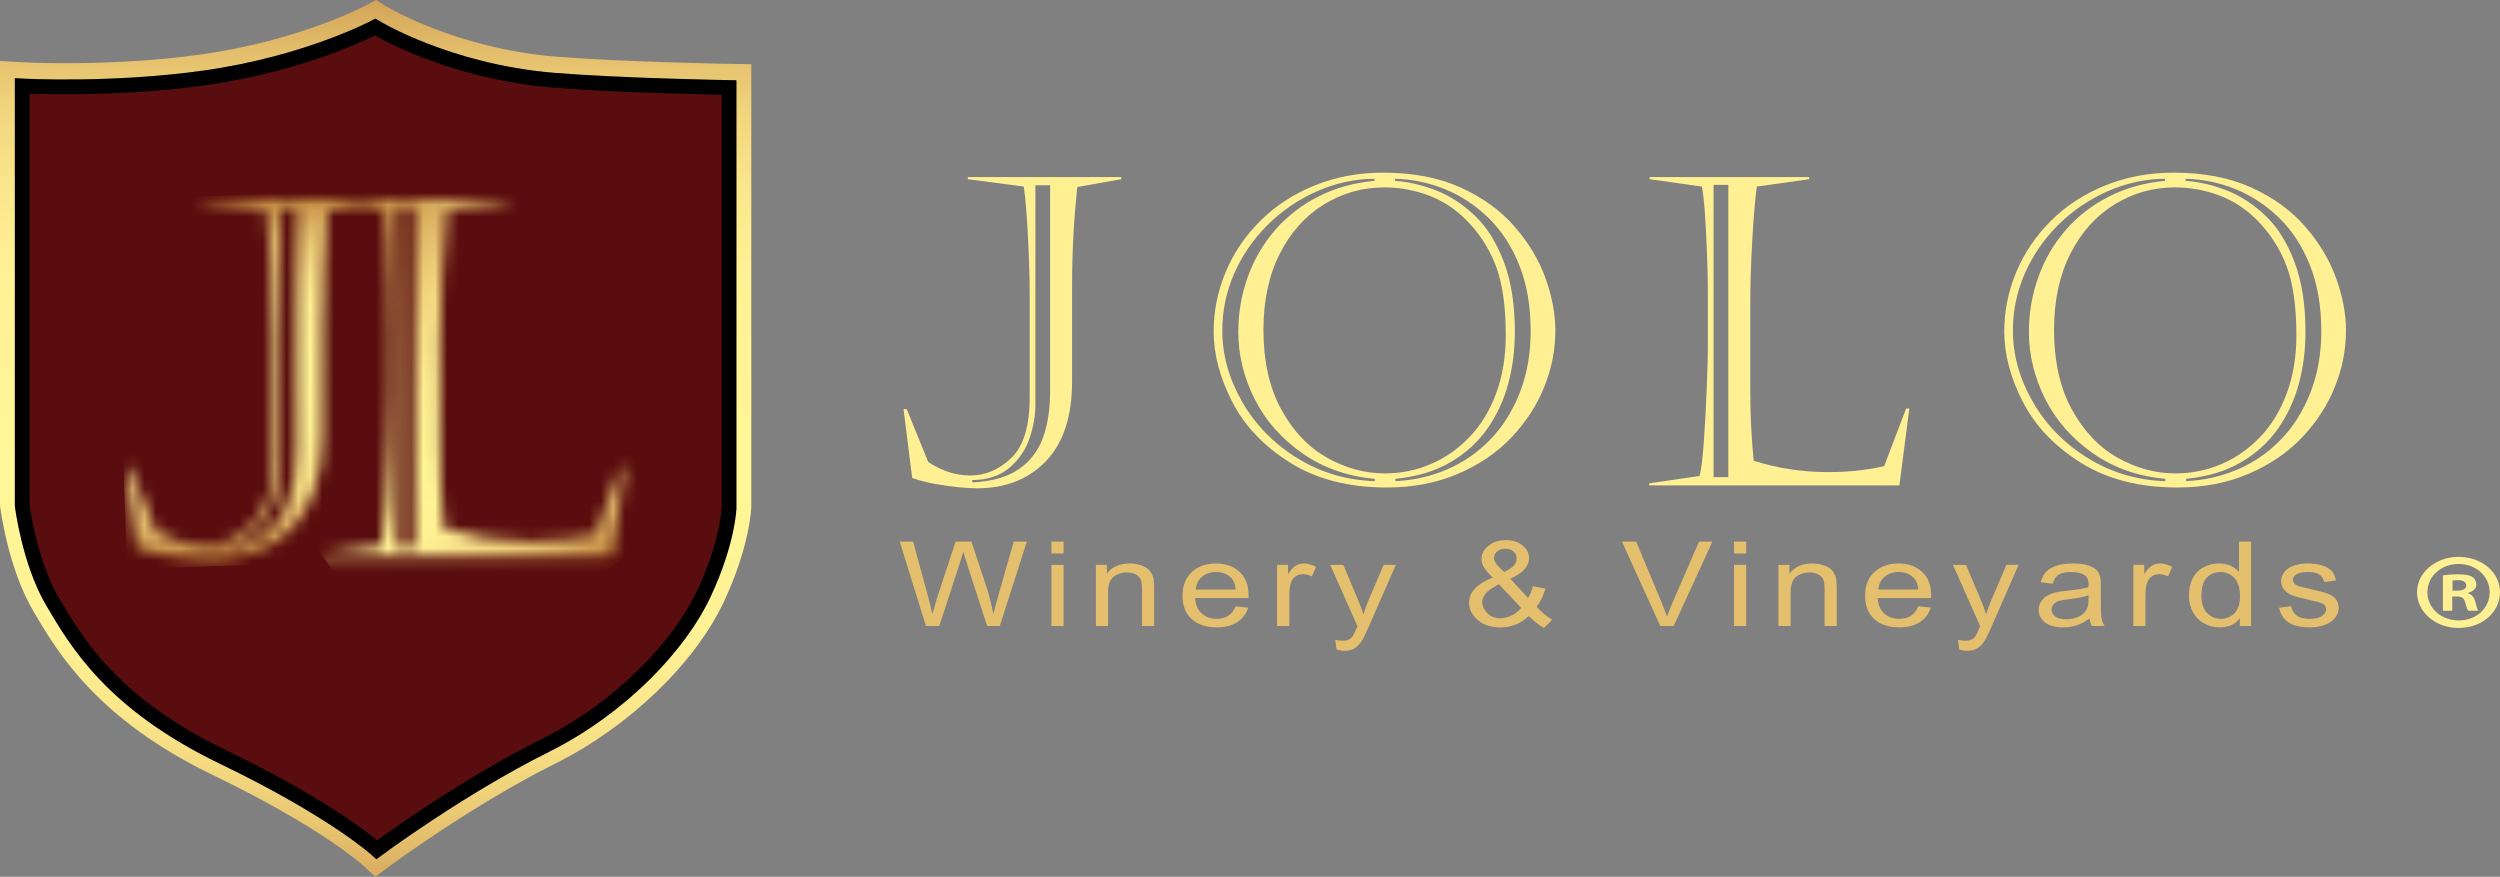 <?xml version="1.0" encoding="UTF-8"?>
<svg width="211px" height="74px" viewBox="0 0 211 74" version="1.1" xmlns="http://www.w3.org/2000/svg" xmlns:xlink="http://www.w3.org/1999/xlink">
    <rect x="0" y="0" width="211" height="74" fill="#808080" stroke="none"/>
    <title>logo-jolo.eps</title>
    <defs>
        <linearGradient x1="50.12%" y1="-6.28%" x2="49.766%" y2="107.765%" id="linearGradient-1">
            <stop stop-color="#BB813B" offset="0%"></stop>
            <stop stop-color="#BE853E" offset="0.53%"></stop>
            <stop stop-color="#D2A357" offset="5.24%"></stop>
            <stop stop-color="#E3BE6C" offset="10.49%"></stop>
            <stop stop-color="#F1D57D" offset="16.47%"></stop>
            <stop stop-color="#FAE58B" offset="23.57%"></stop>
            <stop stop-color="#FFF294" offset="32.86%"></stop>
            <stop stop-color="#FFF797" offset="52.73%"></stop>
            <stop stop-color="#FFF194" offset="69.2%"></stop>
            <stop stop-color="#FAE58A" offset="77.73%"></stop>
            <stop stop-color="#F0D37C" offset="84.45%"></stop>
            <stop stop-color="#E2BC6A" offset="90.21%"></stop>
            <stop stop-color="#D1A154" offset="95.31%"></stop>
            <stop stop-color="#BB813B" offset="100%"></stop>
        </linearGradient>
        <path d="M6.303,0.765 L7.749,0.765 L7.749,29.421 L6.303,29.421 L6.303,0.765 Z M4.779,0 L2.732,0.57 L5.166,0.93 C5.289,1.645 5.387,2.56 5.464,3.676 C5.539,4.79 5.606,6.089 5.661,7.567 C5.715,9.047 5.743,10.358 5.743,11.5 L5.743,16.703 C5.743,17.446 5.71,18.719 5.639,20.522 C5.572,22.326 5.477,24.074 5.361,25.767 C5.244,27.46 5.104,28.637 4.937,29.297 L0,30.019 L0,30.227 L24.504,30.227 L25.474,22.691 L25.162,22.691 L23.015,28.327 C22.603,28.45 21.885,28.582 20.868,28.719 C19.848,28.857 18.732,28.926 17.521,28.926 C15.015,28.926 12.583,28.554 10.228,27.811 C10.007,25.499 9.895,23.276 9.895,21.142 L9.895,12.264 C9.895,10.571 9.958,8.592 10.081,6.328 C10.206,4.064 10.357,2.264 10.535,0.93 L15.659,0.207 L15.659,0 L4.779,0 L4.779,0 Z" id="path-2"></path>
        <linearGradient x1="71.108%" y1="78.005%" x2="30.691%" y2="24.26%" id="linearGradient-4">
            <stop stop-color="#BB813B" offset="0%"></stop>
            <stop stop-color="#CB984D" offset="3.62%"></stop>
            <stop stop-color="#DEB666" offset="9.16%"></stop>
            <stop stop-color="#EED07A" offset="15.2%"></stop>
            <stop stop-color="#F9E389" offset="21.9%"></stop>
            <stop stop-color="#FFF093" offset="29.79%"></stop>
            <stop stop-color="#FFF797" offset="41.82%"></stop>
            <stop stop-color="#FFF093" offset="56.97%"></stop>
            <stop stop-color="#F8E188" offset="68.16%"></stop>
            <stop stop-color="#ECCD78" offset="78.07%"></stop>
            <stop stop-color="#DCB363" offset="87.24%"></stop>
            <stop stop-color="#C79349" offset="95.82%"></stop>
            <stop stop-color="#BB813B" offset="100%"></stop>
        </linearGradient>
        <path d="M6.694,29.709 C8.236,29.696 9.473,29.283 10.403,28.471 C11.332,27.659 11.985,26.691 12.356,25.57 C12.729,24.448 12.913,23.391 12.913,22.4 L12.913,0.805 L14.361,0.805 L14.361,20.914 C14.361,22.731 14.122,24.287 13.646,25.581 C13.17,26.875 12.377,27.901 11.262,28.658 C10.145,29.414 8.65,29.841 6.777,29.937 L6.694,29.709 Z M6.302,0 L6.302,0.207 L11.777,0.93 C11.942,2.072 12.081,3.744 12.19,5.947 C12.3,8.149 12.355,10 12.355,11.5 L12.355,21.596 C12.355,24.405 11.756,26.383 10.558,27.532 C9.36,28.682 8.016,29.255 6.528,29.255 C5.123,29.255 3.754,28.815 2.416,27.934 L0.31,22.752 L0,22.752 L0.848,29.503 C1.563,29.75 2.304,29.944 3.069,30.081 C3.832,30.219 4.587,30.326 5.33,30.401 C6.074,30.477 6.68,30.515 7.149,30.515 C9.985,30.515 12.254,29.624 13.956,27.841 C15.658,26.059 16.508,23.454 16.508,20.028 L16.508,10.695 C16.508,7.351 16.681,4.109 17.023,0.971 L19.276,0.57 L21.322,0 L6.302,0 Z" id="path-5"></path>
        <linearGradient x1="51.206%" y1="97.232%" x2="48.765%" y2="1.914%" id="linearGradient-7">
            <stop stop-color="#BB813B" offset="0%"></stop>
            <stop stop-color="#BE853E" offset="0.53%"></stop>
            <stop stop-color="#D2A357" offset="5.24%"></stop>
            <stop stop-color="#E3BE6C" offset="10.49%"></stop>
            <stop stop-color="#F1D57D" offset="16.47%"></stop>
            <stop stop-color="#FAE58B" offset="23.57%"></stop>
            <stop stop-color="#FFF294" offset="32.86%"></stop>
            <stop stop-color="#FFF797" offset="52.73%"></stop>
            <stop stop-color="#FFF194" offset="69.2%"></stop>
            <stop stop-color="#FAE58A" offset="77.73%"></stop>
            <stop stop-color="#F0D37C" offset="84.45%"></stop>
            <stop stop-color="#E2BC6A" offset="90.21%"></stop>
            <stop stop-color="#D1A154" offset="95.31%"></stop>
            <stop stop-color="#BB813B" offset="100%"></stop>
        </linearGradient>
    </defs>
    <g id="Page-2" stroke="none" stroke-width="1" fill="none" fill-rule="evenodd">
        <g id="Option-C" transform="translate(-86, -142)">
            <g id="Group-2" transform="translate(77.917, 142)">
                <g id="logo-jolo.eps" transform="translate(8.083, 0)">
                    <g id="Group">
                        <g>
                            <g fill-rule="nonzero">
                                <path d="M31.675,74 L30.532,72.949 C30.497,72.918 26.963,69.753 18.005,65.435 C8.224,60.716 4.905,55.114 2.924,51.767 L2.842,51.628 C0.682,47.985 0.04,42.975 0.014,42.763 L0,42.535 L0,5.151 L1.983,5.259 C1.996,5.26 3.372,5.335 5.514,5.335 C8.345,5.335 12.632,5.206 16.991,4.593 C25.222,3.438 30.718,0.539 30.773,0.51 L31.728,0 L32.65,0.566 C32.706,0.6 38.518,4.089 46.91,4.779 C52.339,5.224 61.47,5.387 61.563,5.389 L63.409,5.42 L63.409,42.732 C63.404,42.907 63.308,46.043 61.115,50.743 C58.682,55.965 53.094,61.34 46.882,64.438 C39.867,67.937 32.998,73.017 32.93,73.069 L31.675,74 Z M3.756,42.411 C3.854,43.094 4.472,47.025 6.08,49.739 L6.163,49.879 C8.045,53.056 10.888,57.857 19.648,62.083 C26.27,65.275 30.096,67.882 31.868,69.226 C34.192,67.58 39.578,63.91 45.194,61.108 C51.451,57.988 55.987,52.869 57.709,49.179 C59.539,45.249 59.652,42.702 59.652,42.677 L59.651,9.078 C56.66,9.006 50.7,8.831 46.599,8.494 C39.215,7.887 33.713,5.365 31.606,4.258 C29.58,5.198 24.459,7.31 17.518,8.285 C11.916,9.072 6.517,9.1 3.756,9.047 L3.756,42.411 L3.756,42.411 Z" id="Shape" fill="url(#linearGradient-1)"></path>
                                <g transform="translate(1.878, 2.288)" stroke-width="1.25">
                                    <path d="M29.926,69.425 C29.926,69.425 36.915,64.235 44.159,60.62 C50.499,57.46 55.482,52.212 57.533,47.808 C59.585,43.405 59.651,40.58 59.651,40.58 L59.651,5.101 C59.651,5.101 50.431,4.941 44.877,4.485 C35.883,3.745 29.783,0 29.783,0 C29.783,0 24.032,3.072 15.375,4.287 C7.554,5.386 0,4.969 0,4.969 L0,40.384 C0,40.384 0.596,45.18 2.582,48.531 C4.567,51.882 7.548,57.072 16.948,61.606 C26.35,66.14 29.926,69.425 29.926,69.425 Z" id="Path" stroke="#000000" fill="#711011"></path>
                                    <g id="Clipped" fill="#030202" opacity="0.5" stroke="#030202">
                                        <g id="Path" opacity="0.436">
                                            <path d="M29.926,69.425 C29.926,69.425 36.915,64.235 44.159,60.62 C50.499,57.46 55.482,52.212 57.533,47.808 C59.585,43.405 59.651,40.58 59.651,40.58 L59.651,5.101 C59.651,5.101 50.431,4.941 44.877,4.485 C35.883,3.745 29.783,0 29.783,0 C29.783,0 24.032,3.072 15.375,4.287 C7.554,5.386 0,4.969 0,4.969 L0,40.384 C0,40.384 0.596,45.18 2.582,48.531 C4.567,51.882 7.548,57.072 16.948,61.606 C26.35,66.14 29.926,69.425 29.926,69.425 Z"></path>
                                        </g>
                                    </g>
                                </g>
                            </g>
                            <g transform="translate(10.695, 16.784)" id="Clipped">
                                <g transform="translate(16.543, 0)">
                                    <mask id="mask-3" fill="white">
                                        <use xlink:href="#path-2"></use>
                                    </mask>
                                    <g id="SVGID_3_"></g>
                                    <polygon id="Path" fill="url(#linearGradient-4)" fill-rule="nonzero" mask="url(#mask-3)" points="9.227 42.462 -14.535 10.948 16.247 -12.234 40.012 19.279"></polygon>
                                </g>
                                <g transform="translate(0, 0)">
                                    <mask id="mask-6" fill="white">
                                        <use xlink:href="#path-5"></use>
                                    </mask>
                                    <g id="SVGID_15_"></g>
                                    <polygon id="Path" fill="url(#linearGradient-7)" fill-rule="nonzero" mask="url(#mask-6)" points="0.027 31.258 -1.063 0.037 21.297 -0.743 22.388 30.478"></polygon>
                                </g>
                            </g>
                        </g>
                        <g transform="translate(76.261, 14.572)" fill="#FFF093" fill-rule="nonzero" id="Shape">
                            <path d="M14.223,9.58 L14.223,17.613 C14.223,20.565 13.489,22.804 12.025,24.34 C10.558,25.875 8.603,26.642 6.158,26.642 C5.756,26.642 5.232,26.609 4.593,26.544 C3.95,26.478 3.301,26.387 2.643,26.268 C1.984,26.149 1.346,25.982 0.728,25.771 L0,19.959 L0.266,19.959 L2.082,24.42 C3.232,25.179 4.414,25.56 5.625,25.56 C6.906,25.56 8.064,25.063 9.097,24.076 C10.129,23.085 10.644,21.383 10.644,18.964 L10.644,10.273 C10.644,8.983 10.597,7.389 10.502,5.493 C10.407,3.597 10.289,2.158 10.147,1.174 L5.427,0.552 L5.427,0.375 L18.371,0.375 L18.371,0.552 L14.667,1.21 C14.37,3.91 14.223,6.7 14.223,9.58 M11.125,1.066 L11.125,19.655 C11.125,20.509 10.965,21.421 10.644,22.385 C10.326,23.35 9.763,24.183 8.963,24.882 C8.161,25.581 7.097,25.937 5.768,25.948 L5.839,26.144 C7.452,26.062 8.742,25.694 9.7,25.042 C10.662,24.391 11.348,23.508 11.758,22.393 C12.167,21.28 12.37,19.942 12.37,18.378 L12.37,1.066 L11.125,1.066 L11.125,1.066 Z"></path>
                            <path d="M40.465,0 C42.994,0 45.184,0.421 47.035,1.262 C48.886,2.104 50.402,3.206 51.583,4.568 C52.764,5.93 53.631,7.379 54.183,8.916 C54.733,10.45 55.01,11.922 55.01,13.332 C55.01,14.944 54.699,16.526 54.076,18.077 C53.453,19.631 52.532,21.046 51.317,22.334 C50.1,23.619 48.593,24.648 46.794,25.416 C44.996,26.189 42.993,26.573 40.787,26.573 C37.593,26.573 34.887,25.882 32.668,24.502 C30.45,23.122 28.812,21.414 27.756,19.374 C26.701,17.334 26.172,15.345 26.172,13.403 C26.172,11.684 26.507,10.021 27.177,8.409 C27.847,6.798 28.82,5.353 30.098,4.081 C31.373,2.806 32.9,1.808 34.682,1.087 C36.46,0.362 38.389,0 40.465,0 M39.736,0.693 L39.736,0.515 C38.074,0.527 36.454,0.881 34.878,1.581 C33.298,2.282 31.907,3.229 30.71,4.426 C29.514,5.622 28.577,6.985 27.906,8.513 C27.236,10.042 26.901,11.647 26.901,13.33 C26.901,15.391 27.46,17.397 28.582,19.347 C29.704,21.295 31.257,22.879 33.24,24.1 C35.22,25.32 37.398,25.965 39.772,26.036 L39.772,25.84 C37.469,25.64 35.433,24.924 33.666,23.69 C31.897,22.456 30.552,20.93 29.633,19.107 C28.711,17.283 28.252,15.391 28.252,13.436 C28.252,11.825 28.52,10.279 29.054,8.798 C29.59,7.315 30.36,5.994 31.368,4.834 C32.377,3.673 33.597,2.731 35.027,2.008 C36.457,1.286 38.026,0.847 39.736,0.693 M40.574,1.244 C38.734,1.244 37.033,1.724 35.472,2.686 C33.911,3.644 32.671,5.03 31.753,6.845 C30.833,8.656 30.374,10.798 30.374,13.26 C30.374,15.914 30.873,18.157 31.877,19.987 C32.88,21.818 34.168,23.174 35.74,24.058 C37.313,24.941 38.936,25.383 40.609,25.383 C41.974,25.383 43.267,25.123 44.49,24.601 C45.712,24.081 46.804,23.318 47.764,22.317 C48.725,21.315 49.477,20.083 50.017,18.619 C50.557,17.157 50.826,15.524 50.826,13.724 C50.826,11.26 50.542,9.291 49.972,7.823 C49.402,6.353 48.565,5.067 47.463,3.966 C46.525,3.031 45.461,2.342 44.267,1.904 C43.074,1.464 41.842,1.244 40.574,1.244 M41.479,0.515 L41.479,0.693 C42.631,0.774 43.79,1.046 44.953,1.502 C46.115,1.957 47.206,2.667 48.22,3.636 C49.235,4.6 50.049,5.901 50.667,7.536 C51.282,9.171 51.592,11.138 51.592,13.436 C51.592,14.943 51.412,16.38 51.049,17.755 C50.689,19.13 50.106,20.398 49.306,21.559 C48.504,22.72 47.456,23.679 46.162,24.437 C44.869,25.197 43.32,25.663 41.516,25.84 L41.516,26.036 C43.036,25.965 44.477,25.64 45.842,25.061 C47.209,24.478 48.422,23.647 49.482,22.562 C50.545,21.477 51.384,20.151 52.002,18.589 C52.618,17.026 52.928,15.284 52.928,13.363 C52.928,11.266 52.607,9.413 51.966,7.809 C51.325,6.205 50.454,4.867 49.35,3.802 C48.245,2.735 47.021,1.93 45.672,1.386 C44.326,0.841 42.928,0.552 41.479,0.515"></path>
                            <path d="M62.971,0.552 L62.971,0.374 L76.429,0.374 L76.429,0.552 L72.015,1.174 C71.86,2.322 71.73,3.871 71.625,5.821 C71.515,7.771 71.464,9.474 71.464,10.932 L71.464,18.576 C71.464,20.411 71.557,22.326 71.75,24.315 C73.777,24.954 75.873,25.274 78.033,25.274 C79.076,25.274 80.037,25.216 80.915,25.097 C81.793,24.979 82.411,24.866 82.766,24.76 L84.618,19.906 L84.885,19.906 L84.049,26.395 L62.933,26.395 L62.933,26.218 L67.191,25.596 C67.33,25.026 67.453,24.014 67.554,22.558 C67.655,21.099 67.734,19.594 67.793,18.043 C67.854,16.49 67.883,15.394 67.883,14.754 L67.883,10.275 C67.883,9.293 67.861,8.164 67.811,6.892 C67.764,5.617 67.708,4.501 67.641,3.54 C67.578,2.58 67.491,1.792 67.384,1.176 L62.971,0.552 Z M68.364,25.699 L69.61,25.699 L69.61,1.031 L68.364,1.031 L68.364,25.699 Z"></path>
                            <path d="M107.195,0 C109.722,0 111.911,0.421 113.764,1.262 C115.615,2.104 117.129,3.206 118.309,4.568 C119.492,5.93 120.359,7.379 120.91,8.916 C121.461,10.45 121.739,11.922 121.739,13.332 C121.739,14.944 121.427,16.526 120.802,18.077 C120.181,19.631 119.261,21.046 118.043,22.334 C116.827,23.619 115.32,24.648 113.523,25.416 C111.725,26.189 109.722,26.573 107.514,26.573 C104.322,26.573 101.616,25.882 99.396,24.502 C97.177,23.122 95.539,21.414 94.482,19.374 C93.426,17.334 92.899,15.345 92.899,13.403 C92.899,11.684 93.234,10.021 93.904,8.409 C94.575,6.798 95.548,5.353 96.823,4.081 C98.101,2.806 99.628,1.808 101.408,1.087 C103.188,0.362 105.116,0 107.195,0 M106.464,0.693 L106.464,0.515 C104.802,0.527 103.182,0.881 101.602,1.581 C100.023,2.282 98.635,3.229 97.438,4.426 C96.238,5.622 95.304,6.985 94.633,8.513 C93.963,10.042 93.627,11.647 93.627,13.33 C93.627,15.391 94.19,17.397 95.31,19.347 C96.431,21.295 97.982,22.879 99.966,24.1 C101.948,25.32 104.124,25.965 106.497,26.036 L106.497,25.84 C104.197,25.64 102.162,24.924 100.391,23.69 C98.62,22.456 97.28,20.93 96.358,19.107 C95.44,17.283 94.979,15.391 94.979,13.436 C94.979,11.825 95.246,10.279 95.781,8.798 C96.314,7.315 97.086,5.994 98.094,4.834 C99.101,3.673 100.322,2.731 101.752,2.008 C103.186,1.286 104.755,0.847 106.464,0.693 M107.3,1.244 C105.46,1.244 103.759,1.724 102.2,2.686 C100.639,3.644 99.4,5.03 98.478,6.845 C97.56,8.656 97.1,10.798 97.1,13.26 C97.1,15.914 97.601,18.157 98.604,19.987 C99.609,21.818 100.897,23.174 102.468,24.058 C104.042,24.941 105.664,25.383 107.335,25.383 C108.7,25.383 109.994,25.123 111.218,24.601 C112.439,24.081 113.531,23.318 114.492,22.317 C115.453,21.315 116.203,20.083 116.743,18.619 C117.286,17.157 117.554,15.524 117.554,13.724 C117.554,11.26 117.269,9.291 116.701,7.823 C116.132,6.353 115.295,5.067 114.191,3.966 C113.254,3.031 112.19,2.342 110.994,1.904 C109.802,1.464 108.57,1.244 107.3,1.244 M108.208,0.515 L108.208,0.693 C109.359,0.774 110.516,1.046 111.681,1.502 C112.842,1.957 113.932,2.667 114.947,3.636 C115.961,4.6 116.779,5.901 117.393,7.536 C118.011,9.171 118.321,11.138 118.321,13.436 C118.321,14.943 118.141,16.38 117.778,17.755 C117.416,19.13 116.835,20.398 116.033,21.559 C115.234,22.72 114.185,23.679 112.891,24.437 C111.598,25.197 110.048,25.663 108.244,25.84 L108.244,26.036 C109.762,25.965 111.207,25.64 112.571,25.061 C113.936,24.478 115.149,23.647 116.212,22.562 C117.274,21.477 118.113,20.151 118.729,18.589 C119.347,17.026 119.657,15.284 119.657,13.363 C119.657,11.266 119.334,9.413 118.696,7.809 C118.055,6.205 117.182,4.867 116.079,3.802 C114.975,2.735 113.749,1.93 112.401,1.386 C111.054,0.841 109.656,0.552 108.208,0.515"></path>
                        </g>
                        <g transform="translate(75.934, 45.589)" fill="#E4BF6D" fill-rule="nonzero">
                            <path d="M2.216,7.245 L0,0.12 L1.134,0.12 L2.404,4.791 C2.541,5.282 2.658,5.768 2.757,6.25 C2.97,5.49 3.095,5.05 3.134,4.932 L4.722,0.12 L6.055,0.12 L7.251,3.727 C7.55,4.62 7.767,5.463 7.899,6.25 C8.006,5.8 8.144,5.284 8.316,4.7 L9.625,0.12 L10.736,0.12 L8.446,7.245 L7.381,7.245 L5.622,1.816 C5.474,1.363 5.386,1.084 5.36,0.98 C5.272,1.307 5.19,1.586 5.115,1.816 L3.344,7.245 L2.216,7.245 L2.216,7.245 Z" id="Path"></path>
                            <path d="M12.807,1.125 L12.807,0.12 L13.833,0.12 L13.833,1.125 L12.807,1.125 Z M12.807,7.245 L12.807,2.085 L13.833,2.085 L13.833,7.245 L12.807,7.245 Z" id="Shape"></path>
                            <path d="M16.56,7.245 L16.56,2.085 L17.483,2.085 L17.483,2.818 C17.927,2.251 18.568,1.967 19.408,1.967 C19.772,1.967 20.108,2.024 20.413,2.136 C20.719,2.247 20.948,2.394 21.099,2.575 C21.251,2.757 21.358,2.973 21.418,3.222 C21.455,3.384 21.475,3.669 21.475,4.073 L21.475,7.246 L20.451,7.246 L20.451,4.106 C20.451,3.749 20.41,3.484 20.331,3.307 C20.25,3.132 20.109,2.99 19.906,2.885 C19.703,2.78 19.464,2.726 19.191,2.726 C18.754,2.726 18.377,2.844 18.061,3.082 C17.743,3.318 17.585,3.767 17.585,4.428 L17.585,7.247 L16.56,7.247 L16.56,7.245 L16.56,7.245 Z" id="Path"></path>
                            <path d="M28.355,5.583 L29.414,5.694 C29.246,6.222 28.937,6.632 28.485,6.925 C28.034,7.216 27.456,7.361 26.753,7.361 C25.869,7.361 25.168,7.13 24.649,6.664 C24.131,6.199 23.872,5.546 23.872,4.708 C23.872,3.842 24.134,3.165 24.658,2.687 C25.182,2.208 25.862,1.967 26.697,1.967 C27.506,1.967 28.166,2.203 28.679,2.671 C29.191,3.142 29.448,3.802 29.448,4.654 C29.448,4.707 29.446,4.784 29.442,4.888 L24.931,4.888 C24.969,5.455 25.157,5.889 25.496,6.192 C25.832,6.492 26.254,6.641 26.76,6.641 C27.135,6.641 27.456,6.559 27.722,6.39 C27.988,6.221 28.198,5.953 28.355,5.583 Z M24.987,4.168 L28.365,4.168 C28.32,3.734 28.191,3.408 27.979,3.191 C27.651,2.855 27.228,2.686 26.709,2.686 C26.237,2.686 25.842,2.82 25.521,3.089 C25.199,3.359 25.022,3.718 24.987,4.168 Z" id="Shape"></path>
                            <path d="M31.855,7.245 L31.855,2.085 L32.778,2.085 L32.778,2.867 C33.014,2.501 33.231,2.259 33.43,2.142 C33.63,2.025 33.849,1.967 34.089,1.967 C34.434,1.967 34.786,2.063 35.142,2.25 L34.789,3.062 C34.539,2.935 34.288,2.872 34.038,2.872 C33.814,2.872 33.612,2.93 33.433,3.045 C33.255,3.16 33.128,3.319 33.051,3.522 C32.938,3.833 32.882,4.176 32.882,4.544 L32.882,7.247 L31.855,7.247 L31.855,7.245 Z" id="Path"></path>
                            <path d="M36.872,9.232 L36.758,8.412 C36.982,8.464 37.177,8.49 37.345,8.49 C37.573,8.49 37.755,8.458 37.891,8.393 C38.028,8.329 38.14,8.237 38.227,8.121 C38.291,8.034 38.396,7.816 38.54,7.469 C38.56,7.42 38.589,7.35 38.631,7.255 L36.336,2.084 L37.44,2.084 L38.7,5.073 C38.862,5.453 39.008,5.85 39.138,6.268 C39.255,5.865 39.396,5.474 39.559,5.092 L40.852,2.083 L41.878,2.083 L39.576,7.333 C39.33,7.9 39.138,8.29 39.002,8.504 C38.82,8.793 38.61,9.002 38.374,9.139 C38.14,9.272 37.858,9.339 37.532,9.339 C37.335,9.339 37.114,9.303 36.872,9.232 Z" id="Path"></path>
                            <path d="M53.096,6.404 C52.758,6.724 52.39,6.965 51.991,7.125 C51.592,7.285 51.162,7.367 50.699,7.367 C49.844,7.367 49.166,7.122 48.666,6.628 C48.259,6.226 48.056,5.778 48.056,5.281 C48.056,4.84 48.222,4.443 48.554,4.088 C48.886,3.734 49.383,3.422 50.044,3.153 C49.667,2.784 49.417,2.484 49.291,2.255 C49.166,2.024 49.104,1.804 49.104,1.59 C49.104,1.163 49.3,0.79 49.693,0.473 C50.086,0.156 50.58,0 51.176,0 C51.746,0 52.212,0.15 52.575,0.448 C52.937,0.747 53.119,1.105 53.119,1.521 C53.119,2.199 52.593,2.779 51.54,3.257 L53.039,4.885 C53.21,4.6 53.343,4.269 53.438,3.894 L54.503,4.089 C54.321,4.711 54.074,5.223 53.763,5.624 C54.146,6.058 54.581,6.423 55.067,6.717 L54.377,7.412 C53.964,7.182 53.537,6.847 53.096,6.404 Z M52.453,5.714 L50.573,3.726 C50.018,4.008 49.644,4.269 49.452,4.511 C49.257,4.753 49.161,4.991 49.161,5.227 C49.161,5.516 49.295,5.816 49.565,6.126 C49.836,6.438 50.217,6.593 50.71,6.593 C51.018,6.593 51.336,6.512 51.664,6.348 C51.992,6.186 52.255,5.973 52.453,5.714 Z M51.012,2.691 C51.457,2.467 51.743,2.271 51.874,2.102 C52.005,1.933 52.071,1.746 52.071,1.543 C52.071,1.3 51.981,1.102 51.8,0.948 C51.621,0.795 51.396,0.718 51.125,0.718 C50.849,0.718 50.617,0.794 50.434,0.946 C50.249,1.098 50.157,1.283 50.157,1.505 C50.157,1.615 50.191,1.73 50.257,1.853 C50.324,1.975 50.423,2.102 50.556,2.239 L51.012,2.691 Z" id="Shape"></path>
                            <path d="M64.194,7.245 L60.959,0.12 L62.154,0.12 L64.325,5.297 C64.498,5.713 64.645,6.1 64.764,6.462 C64.891,6.074 65.042,5.685 65.213,5.297 L67.468,0.12 L68.596,0.12 L65.325,7.245 L64.194,7.245 Z" id="Path"></path>
                            <path d="M70.418,1.125 L70.418,0.12 L71.444,0.12 L71.444,1.125 L70.418,1.125 Z M70.418,7.245 L70.418,2.085 L71.444,2.085 L71.444,7.245 L70.418,7.245 Z" id="Shape"></path>
                            <path d="M74.171,7.245 L74.171,2.085 L75.093,2.085 L75.093,2.818 C75.537,2.251 76.18,1.967 77.019,1.967 C77.384,1.967 77.718,2.024 78.024,2.136 C78.331,2.247 78.56,2.394 78.711,2.575 C78.862,2.757 78.969,2.973 79.029,3.222 C79.066,3.384 79.086,3.669 79.086,4.073 L79.086,7.246 L78.061,7.246 L78.061,4.106 C78.061,3.749 78.021,3.484 77.94,3.307 C77.86,3.132 77.72,2.99 77.515,2.885 C77.312,2.78 77.074,2.726 76.801,2.726 C76.365,2.726 75.987,2.844 75.67,3.082 C75.355,3.318 75.196,3.767 75.196,4.428 L75.196,7.247 L74.171,7.247 L74.171,7.245 L74.171,7.245 Z" id="Path"></path>
                            <path d="M85.964,5.583 L87.022,5.694 C86.855,6.222 86.547,6.632 86.094,6.925 C85.643,7.216 85.066,7.361 84.363,7.361 C83.477,7.361 82.778,7.13 82.259,6.664 C81.74,6.199 81.481,5.546 81.481,4.708 C81.481,3.842 81.744,3.165 82.267,2.687 C82.791,2.208 83.472,1.967 84.307,1.967 C85.115,1.967 85.776,2.203 86.288,2.671 C86.801,3.142 87.058,3.802 87.058,4.654 C87.058,4.707 87.055,4.784 87.051,4.888 L82.541,4.888 C82.577,5.455 82.766,5.889 83.104,6.192 C83.442,6.492 83.864,6.641 84.369,6.641 C84.745,6.641 85.067,6.559 85.33,6.39 C85.597,6.221 85.809,5.953 85.964,5.583 Z M82.598,4.168 L85.976,4.168 C85.93,3.734 85.802,3.408 85.589,3.191 C85.262,2.855 84.839,2.686 84.318,2.686 C83.847,2.686 83.452,2.82 83.13,3.089 C82.81,3.358 82.632,3.718 82.598,4.168 Z" id="Shape"></path>
                            <path d="M89.432,9.232 L89.318,8.412 C89.541,8.464 89.736,8.49 89.905,8.49 C90.133,8.49 90.315,8.458 90.45,8.393 C90.587,8.329 90.7,8.237 90.787,8.121 C90.85,8.034 90.955,7.816 91.099,7.469 C91.117,7.42 91.148,7.35 91.19,7.255 L88.894,2.084 L89.998,2.084 L91.257,5.073 C91.421,5.453 91.568,5.85 91.696,6.268 C91.815,5.865 91.955,5.474 92.118,5.092 L93.411,2.083 L94.436,2.083 L92.136,7.333 C91.89,7.9 91.699,8.29 91.562,8.504 C91.38,8.793 91.17,9.002 90.935,9.139 C90.7,9.272 90.418,9.339 90.091,9.339 C89.895,9.339 89.675,9.303 89.432,9.232 Z" id="Path"></path>
                            <path d="M100.422,6.608 C100.042,6.883 99.677,7.078 99.325,7.191 C98.974,7.304 98.598,7.361 98.195,7.361 C97.531,7.361 97.02,7.223 96.663,6.946 C96.305,6.669 96.128,6.315 96.128,5.884 C96.128,5.631 96.194,5.4 96.329,5.191 C96.463,4.983 96.64,4.814 96.858,4.688 C97.078,4.562 97.322,4.467 97.596,4.402 C97.796,4.357 98.101,4.313 98.508,4.271 C99.334,4.188 99.945,4.086 100.336,3.969 C100.341,3.849 100.343,3.773 100.343,3.741 C100.343,3.384 100.245,3.134 100.052,2.989 C99.791,2.791 99.401,2.692 98.885,2.692 C98.404,2.692 98.047,2.765 97.818,2.909 C97.587,3.055 97.417,3.309 97.308,3.674 L96.305,3.559 C96.396,3.193 96.547,2.897 96.755,2.671 C96.964,2.446 97.266,2.272 97.662,2.151 C98.057,2.03 98.513,1.968 99.035,1.968 C99.552,1.968 99.971,2.022 100.294,2.124 C100.617,2.228 100.855,2.359 101.006,2.517 C101.157,2.672 101.264,2.872 101.324,3.11 C101.358,3.26 101.376,3.529 101.376,3.917 L101.376,5.082 C101.376,5.896 101.396,6.409 101.441,6.626 C101.484,6.842 101.571,7.048 101.7,7.245 L100.629,7.245 C100.521,7.062 100.454,6.852 100.422,6.608 Z M100.338,4.654 C99.965,4.784 99.407,4.895 98.663,4.985 C98.241,5.037 97.942,5.095 97.769,5.16 C97.595,5.224 97.459,5.319 97.364,5.444 C97.269,5.571 97.221,5.709 97.221,5.861 C97.221,6.094 97.325,6.288 97.532,6.443 C97.739,6.599 98.042,6.678 98.441,6.678 C98.837,6.678 99.189,6.602 99.495,6.456 C99.803,6.309 100.028,6.107 100.172,5.851 C100.282,5.655 100.338,5.362 100.338,4.976 L100.338,4.654 L100.338,4.654 Z" id="Shape"></path>
                            <path d="M104.118,7.245 L104.118,2.085 L105.041,2.085 L105.041,2.867 C105.276,2.501 105.493,2.259 105.693,2.142 C105.892,2.025 106.111,1.967 106.351,1.967 C106.696,1.967 107.049,2.063 107.404,2.25 L107.05,3.062 C106.801,2.935 106.551,2.872 106.299,2.872 C106.076,2.872 105.873,2.93 105.695,3.045 C105.517,3.16 105.389,3.319 105.314,3.522 C105.2,3.833 105.143,4.176 105.143,4.544 L105.143,7.247 L104.118,7.247 L104.118,7.245 L104.118,7.245 Z" id="Path"></path>
                            <path d="M113.103,7.245 L113.103,6.593 C112.721,7.106 112.156,7.361 111.412,7.361 C110.93,7.361 110.486,7.249 110.083,7.022 C109.678,6.796 109.365,6.479 109.144,6.072 C108.922,5.666 108.809,5.197 108.809,4.67 C108.809,4.154 108.911,3.688 109.111,3.268 C109.312,2.849 109.614,2.527 110.017,2.304 C110.42,2.081 110.869,1.968 111.368,1.968 C111.732,1.968 112.056,2.035 112.343,2.166 C112.626,2.296 112.859,2.468 113.036,2.679 L113.036,0.123 L114.056,0.123 L114.056,7.247 L113.105,7.247 L113.103,7.245 L113.103,7.245 Z M109.863,4.668 C109.863,5.329 110.025,5.824 110.353,6.151 C110.679,6.478 111.065,6.641 111.509,6.641 C111.958,6.641 112.337,6.486 112.651,6.173 C112.965,5.861 113.121,5.382 113.121,4.742 C113.121,4.036 112.962,3.517 112.645,3.186 C112.325,2.854 111.932,2.69 111.466,2.69 C111.01,2.69 110.628,2.849 110.322,3.165 C110.016,3.485 109.863,3.985 109.863,4.668 Z" id="Shape"></path>
                            <path d="M116.424,5.704 L117.438,5.568 C117.495,5.915 117.654,6.179 117.913,6.364 C118.173,6.549 118.537,6.64 119.004,6.64 C119.475,6.64 119.824,6.559 120.051,6.397 C120.279,6.232 120.393,6.039 120.393,5.82 C120.393,5.624 120.293,5.467 120.091,5.354 C119.951,5.275 119.602,5.177 119.043,5.057 C118.292,4.896 117.77,4.755 117.48,4.637 C117.19,4.518 116.97,4.354 116.819,4.146 C116.669,3.936 116.596,3.706 116.596,3.453 C116.596,3.223 116.657,3.01 116.781,2.815 C116.905,2.619 117.072,2.456 117.284,2.325 C117.444,2.225 117.662,2.14 117.938,2.07 C118.212,2 118.506,1.966 118.822,1.966 C119.296,1.966 119.713,2.024 120.073,2.141 C120.432,2.259 120.696,2.416 120.869,2.614 C121.04,2.812 121.157,3.08 121.222,3.412 L120.22,3.529 C120.174,3.264 120.042,3.056 119.823,2.907 C119.605,2.757 119.297,2.685 118.898,2.685 C118.426,2.685 118.091,2.749 117.89,2.883 C117.69,3.016 117.588,3.172 117.588,3.35 C117.588,3.462 117.63,3.566 117.714,3.657 C117.797,3.751 117.929,3.829 118.106,3.89 C118.211,3.924 118.511,3.996 119.012,4.112 C119.737,4.279 120.244,4.414 120.531,4.518 C120.817,4.623 121.042,4.776 121.206,4.977 C121.369,5.178 121.45,5.427 121.45,5.726 C121.45,6.017 121.35,6.292 121.151,6.549 C120.952,6.807 120.664,7.006 120.288,7.148 C119.912,7.288 119.486,7.359 119.012,7.359 C118.226,7.359 117.627,7.219 117.215,6.94 C116.799,6.665 116.537,6.251 116.424,5.704 Z" id="Path"></path>
                        </g>
                    </g>
                    <path d="M211,49.982 C211,51.673 209.483,53 207.51,53 C205.558,53 204,51.673 204,49.982 C204,48.327 205.557,47 207.51,47 C209.483,47 211,48.327 211,49.982 Z M204.872,49.982 C204.872,51.309 205.994,52.364 207.531,52.364 C209.026,52.364 210.127,51.309 210.127,50 C210.127,48.672 209.026,47.6 207.51,47.6 C205.994,47.6 204.872,48.672 204.872,49.982 Z M206.97,51.546 L206.18,51.546 L206.18,48.564 C206.491,48.51 206.928,48.473 207.489,48.473 C208.134,48.473 208.424,48.564 208.674,48.691 C208.86,48.818 209.005,49.054 209.005,49.345 C209.005,49.673 208.715,49.927 208.299,50.036 L208.299,50.072 C208.631,50.181 208.819,50.399 208.922,50.8 C209.026,51.254 209.087,51.435 209.171,51.545 L208.32,51.545 C208.216,51.435 208.153,51.162 208.049,50.817 C207.988,50.49 207.78,50.344 207.344,50.344 L206.969,50.344 L206.97,51.546 L206.97,51.546 Z M206.991,49.855 L207.365,49.855 C207.801,49.855 208.154,49.728 208.154,49.418 C208.154,49.146 207.925,48.963 207.427,48.963 C207.22,48.963 207.073,48.982 206.992,49 L206.991,49.855 L206.991,49.855 Z" id="Shape" fill="#FFF093" fill-rule="nonzero"></path>
                </g>
            </g>
        </g>
    </g>
</svg>
